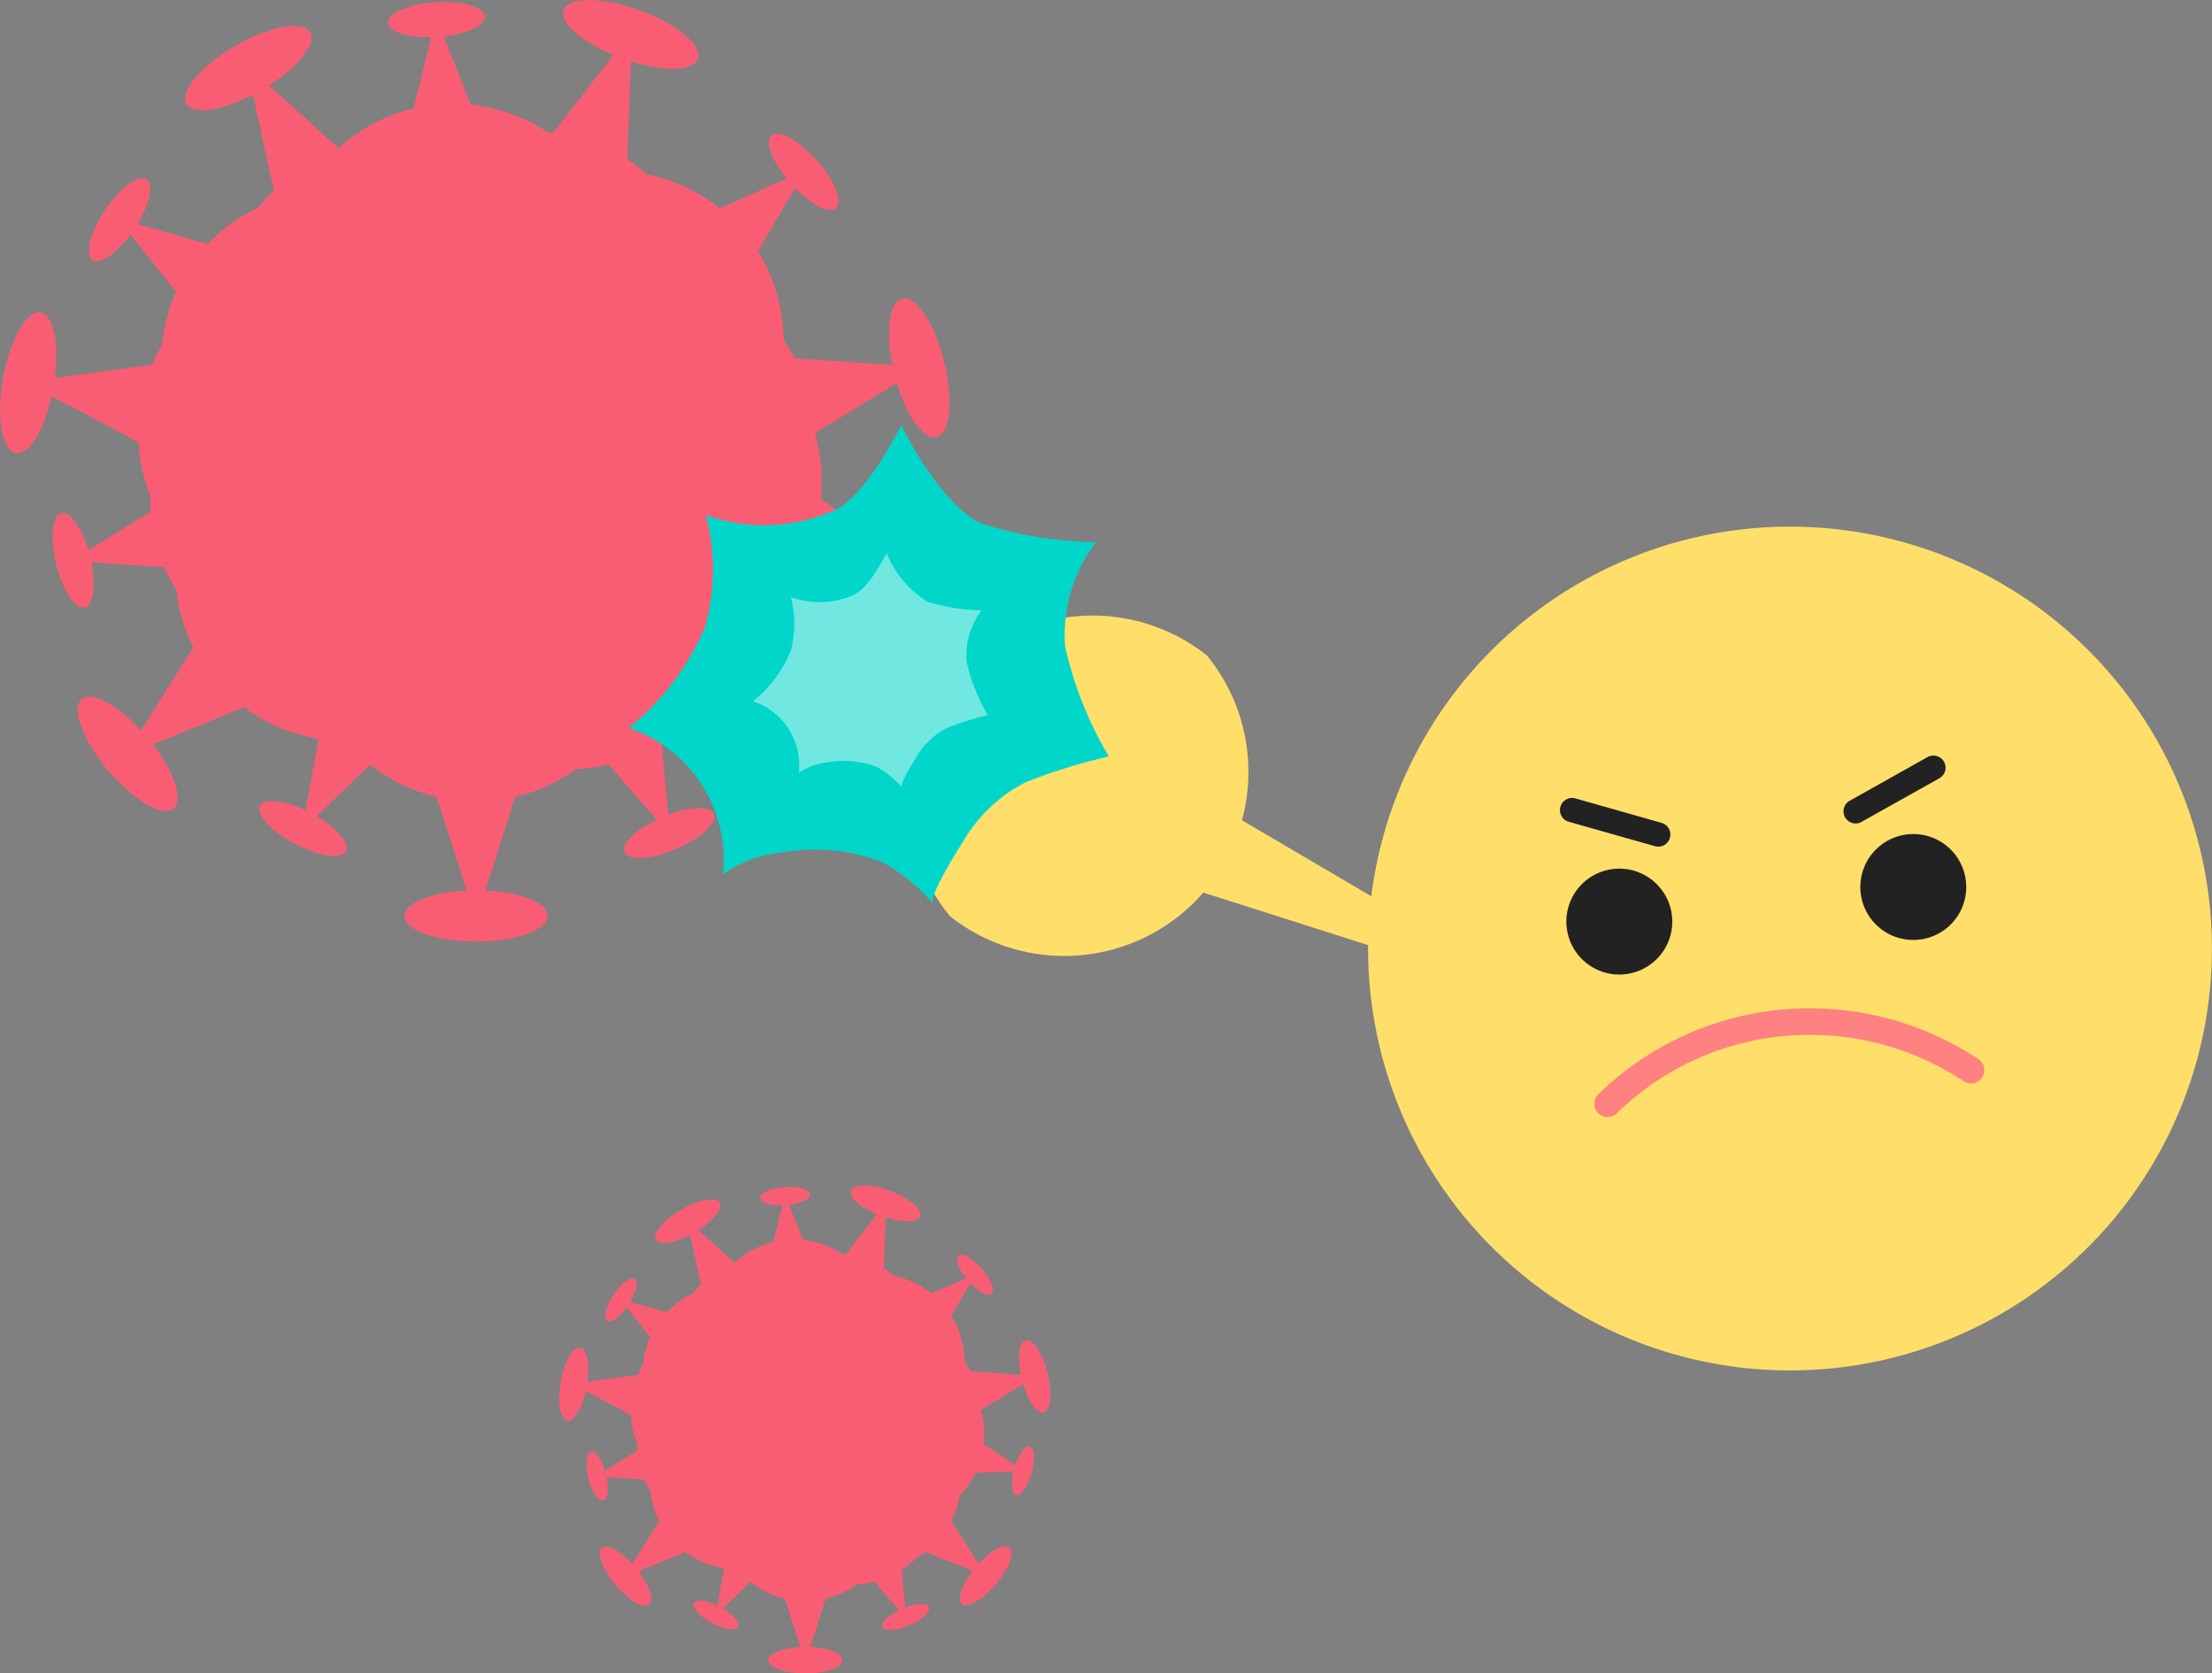 <svg xmlns="http://www.w3.org/2000/svg" width="62.161" height="47.024" viewBox="0 0 62.161 47.024">
  <rect x="0" y="0" width="62.161" height="47.024" fill="#808080" stroke="none"/>
  <g id="グループ_12758" data-name="グループ 12758" transform="translate(-913.656 -3407.164)">
    <path id="パス_42936" data-name="パス 42936" d="M38.6,57.125a4.78,4.78,0,0,1,8.243-4.1A8.976,8.976,0,0,0,42,54.124a9.162,9.162,0,0,0-3.4,3" transform="translate(887.929 3373.243)" fill="#fff"/>
    <path id="パス_42937" data-name="パス 42937" d="M71.053,61.24A11.857,11.857,0,1,0,81.445,48.078,11.858,11.858,0,0,0,71.053,61.24" transform="translate(881.129 3373.968)" fill="#ffdf6a"/>
    <path id="パス_42938" data-name="パス 42938" d="M89.689,67.223a.372.372,0,0,1-.293-.051,7.834,7.834,0,0,0-5.227-1.254,7.743,7.743,0,0,0-4.523,2.156.372.372,0,1,1-.519-.534,8.48,8.48,0,0,1,4.955-2.361,8.574,8.574,0,0,1,5.725,1.371.373.373,0,0,1-.118.673" transform="translate(879.444 3370.38)" fill="#ff8181"/>
    <path id="パス_42939" data-name="パス 42939" d="M80.987,61.466a1.488,1.488,0,1,1-1.652-1.3,1.488,1.488,0,0,1,1.652,1.3" transform="translate(879.652 3371.421)" fill="#222"/>
    <path id="パス_42940" data-name="パス 42940" d="M91.438,60.236a1.488,1.488,0,1,1-1.651-1.3,1.487,1.487,0,0,1,1.651,1.3" transform="translate(877.462 3371.679)" fill="#222"/>
    <path id="パス_42941" data-name="パス 42941" d="M88.292,58.034a.341.341,0,0,1-.247-.628l2.2-1.234a.341.341,0,0,1,.334.594L88.378,58a.326.326,0,0,1-.085.034" transform="translate(877.588 3372.264)" fill="#222"/>
    <path id="パス_42942" data-name="パス 42942" d="M80.635,59a.339.339,0,0,1-.173,0l-2.428-.689a.341.341,0,0,1,.186-.656l2.428.689a.341.341,0,0,1-.013.659" transform="translate(879.701 3371.946)" fill="#222"/>
    <path id="パス_42943" data-name="パス 42943" d="M70.288,60.877l-8.1-4.758-1.34,2.789,8.983,2.864Z" transform="translate(883.25 3372.266)" fill="#ffdf6a"/>
    <path id="パス_42944" data-name="パス 42944" d="M62.991,52.251a5.174,5.174,0,0,1-7.222,7.327,5.174,5.174,0,0,1,7.222-7.327" transform="translate(884.581 3373.333)" fill="#ffdf6a"/>
    <path id="パス_42945" data-name="パス 42945" d="M51.978,81.6c-.146-.122-.519.08-.864.455l-.763-1.206a2.423,2.423,0,0,0,.228-.7,2.485,2.485,0,0,0,.455-.651l1.062-.033c-.079.338-.051.624.073.659s.331-.235.437-.609.086-.711-.049-.749-.3.193-.41.521l-.885-.59a2.431,2.431,0,0,0-.084-.958l1.189-.731c.145.489.392.834.575.789.2-.049.251-.541.114-1.1s-.411-.969-.61-.919-.241.465-.142.965l-1.424-.1a2.374,2.374,0,0,0-.157-.264,2.462,2.462,0,0,0-.375-1.292l.541-.916c.243.248.5.378.6.292s-.021-.4-.281-.7-.554-.452-.658-.359,0,.356.221.625l-.972.432a2.462,2.462,0,0,0-1.061-.492,2.39,2.39,0,0,0-.286-.221l.055-1.425c.488.151.911.139.975-.04s-.311-.509-.85-.705-1.033-.2-1.1,0c-.065.178.252.459.724.655l-.873,1.129-.088-.008a2.468,2.468,0,0,0-1.115-.4l-.39-.989c.345-.04.6-.164.594-.292s-.331-.232-.721-.2-.7.16-.687.3.281.217.628.209l-.255,1.032a2.465,2.465,0,0,0-1.091.583l-1.013-.919c.429-.276.692-.608.6-.772s-.589-.089-1.085.2-.817.665-.714.843c.095.164.513.1.968-.133l.3,1.394a2.368,2.368,0,0,0-.226.246,2.444,2.444,0,0,0-.734.534L41.324,74.7c.178-.3.24-.579.132-.65s-.386.123-.6.447-.3.651-.181.728.345-.092.549-.372l.663.832a2.5,2.5,0,0,0-.2.773,2.519,2.519,0,0,0-.146.288l-1.414.193c.066-.506-.021-.921-.208-.953-.2-.036-.447.394-.546.959s-.015,1.053.187,1.088c.187.033.408-.328.519-.826l1.265.663a2.413,2.413,0,0,0,.172.771c0,.08,0,.16.006.24l-.905.559c-.1-.332-.266-.567-.39-.535s-.17.368-.077.746.28.658.417.624.164-.316.095-.656l1.062.071a2.439,2.439,0,0,0,.175.33,2.422,2.422,0,0,0,.247.836l-.761,1.207c-.346-.375-.719-.576-.863-.454s.013.6.383,1.036.8.688.953.556.011-.524-.3-.93l1.319-.541a2.475,2.475,0,0,0,1.086.457l-.189,1.043c-.313-.148-.6-.18-.659-.067s.16.372.5.556.676.232.742.108-.126-.333-.425-.51l.763-.741.043.013a2.466,2.466,0,0,0,.938.447l.435,1.359c-.51.024-.9.18-.9.37,0,.206.465.372,1.039.372s1.039-.168,1.039-.374c0-.189-.393-.345-.9-.368l.434-1.36a2.473,2.473,0,0,0,.882-.407,2.493,2.493,0,0,0,.478-.066l.7.8c-.311.151-.516.353-.465.472s.39.108.749-.045.6-.383.549-.511-.338-.111-.663.011l-.1-1.059a2.432,2.432,0,0,0,.418-.34,2.553,2.553,0,0,0,.257-.168l1.32.54c-.309.406-.442.808-.3.93s.585-.118.953-.557.54-.9.383-1.036" transform="translate(890.039 3369.056)" fill="#f95d73"/>
    <path id="パス_42946" data-name="パス 42946" d="M46.783,48.9c-.281-.235-1,.154-1.669.88l-1.473-2.33a4.761,4.761,0,0,0,.44-1.347,4.743,4.743,0,0,0,.878-1.258l2.055-.064c-.153.652-.1,1.205.14,1.273.26.074.639-.453.846-1.177s.164-1.372-.1-1.447c-.239-.069-.578.372-.792,1.007L45.4,43.3a4.748,4.748,0,0,0-.162-1.851l2.3-1.413c.281.945.756,1.613,1.111,1.525.387-.095.485-1.046.219-2.122s-.794-1.873-1.18-1.778c-.356.087-.466.9-.275,1.866l-2.751-.187a4.921,4.921,0,0,0-.305-.511,4.762,4.762,0,0,0-.724-2.5l1.047-1.77c.468.479.965.73,1.151.564.2-.18-.041-.782-.542-1.345s-1.07-.874-1.273-.694c-.185.165.006.687.427,1.208l-1.879.834a4.76,4.76,0,0,0-2.048-.952,4.731,4.731,0,0,0-.553-.425L40.066,31c.942.293,1.76.269,1.885-.075.135-.374-.6-.983-1.643-1.362s-2-.383-2.133-.009c-.125.344.487.887,1.4,1.266L37.887,33c-.057-.006-.113-.012-.169-.016a4.753,4.753,0,0,0-2.152-.771L34.809,30.3c.665-.077,1.168-.316,1.15-.564-.018-.27-.642-.447-1.394-.4s-1.346.311-1.328.58c.017.247.546.417,1.216.4l-.492,2a4.751,4.751,0,0,0-2.108,1.126L29.9,31.671c.83-.533,1.337-1.175,1.154-1.492-.2-.345-1.138-.173-2.1.382s-1.578,1.285-1.379,1.629c.183.317.993.2,1.869-.256l.587,2.694a4.767,4.767,0,0,0-.438.475,4.76,4.76,0,0,0-1.416,1.031L26.2,35.57c.345-.575.462-1.119.255-1.256-.224-.15-.745.237-1.164.864s-.575,1.257-.35,1.407c.207.138.664-.179,1.062-.719l1.281,1.608a4.737,4.737,0,0,0-.39,1.493,4.773,4.773,0,0,0-.285.556l-2.731.373c.125-.978-.041-1.779-.4-1.843-.392-.069-.865.761-1.057,1.854s-.03,2.034.362,2.1c.36.063.79-.634,1.005-1.6L26.225,41.7a4.762,4.762,0,0,0,.333,1.49c0,.153,0,.307.012.462l-1.75,1.08c-.191-.642-.515-1.094-.756-1.034-.262.065-.328.711-.146,1.442s.541,1.272.8,1.206c.241-.059.315-.611.184-1.268l2.051.137a4.87,4.87,0,0,0,.339.639,4.735,4.735,0,0,0,.479,1.614L26.3,49.8c-.67-.725-1.39-1.113-1.67-.878-.3.256.028,1.153.741,2s1.539,1.33,1.843,1.074c.28-.236.022-1.012-.576-1.8l2.551-1.047a4.762,4.762,0,0,0,2.1.883l-.367,2.016c-.6-.287-1.157-.349-1.274-.13-.127.239.309.719.974,1.073s1.307.448,1.435.209c.116-.219-.243-.643-.819-.985l1.473-1.434c.027.009.055.017.082.025a4.743,4.743,0,0,0,1.811.862L35.45,54.3c-.985.047-1.745.349-1.745.715,0,.4.9.719,2.009.719s2.009-.324,2.009-.722c0-.366-.762-.667-1.747-.713l.838-2.627a4.743,4.743,0,0,0,1.705-.786,4.693,4.693,0,0,0,.924-.128l1.347,1.554c-.6.292-1,.684-.9.912.106.248.754.209,1.447-.088S42.5,52.4,42.4,52.148c-.1-.228-.654-.213-1.281.021l-.2-2.047a4.763,4.763,0,0,0,.807-.657,4.874,4.874,0,0,0,.495-.323l2.552,1.043c-.6.784-.854,1.561-.574,1.8.305.255,1.13-.227,1.842-1.077s1.043-1.747.738-2" transform="translate(891.32 3377.891)" fill="#f95d73"/>
    <path id="パス_42947" data-name="パス 42947" d="M54.719,47.194a11.414,11.414,0,0,0,3.1.484A4.325,4.325,0,0,0,56.95,50.6,10.51,10.51,0,0,0,58.182,53.7a15.745,15.745,0,0,0-2.339.725,4.279,4.279,0,0,0-1.656,1.5c-.143.231-1.122,1.748-.936,1.919a5.348,5.348,0,0,0-1.428-1.169,5.269,5.269,0,0,0-2.857-.27,3.352,3.352,0,0,0-1.63.61A3.9,3.9,0,0,0,44.69,52.9a7.29,7.29,0,0,0,2.152-2.868,5.939,5.939,0,0,0,.013-3.114,4.863,4.863,0,0,0,3.466-.075c.773-.245,1.526-1.511,2.029-2.453.5,1.034,1.488,2.511,2.369,2.808" transform="translate(886.636 3374.724)" fill="#00d6c9"/>
    <path id="パス_42948" data-name="パス 42948" d="M54.016,50.309a5.57,5.57,0,0,0,1.515.236,2.118,2.118,0,0,0-.424,1.428,5.129,5.129,0,0,0,.6,1.521,7.666,7.666,0,0,0-1.145.355,2.1,2.1,0,0,0-.81.735c-.07.113-.549.855-.458.939a2.611,2.611,0,0,0-.7-.572,2.584,2.584,0,0,0-1.4-.132,1.64,1.64,0,0,0-.8.3A1.905,1.905,0,0,0,49.11,53.1a3.559,3.559,0,0,0,1.053-1.4,2.9,2.9,0,0,0,.006-1.523,2.38,2.38,0,0,0,1.7-.037c.379-.119.747-.739.993-1.2a2.921,2.921,0,0,0,1.159,1.374" transform="translate(885.71 3373.771)" fill="#70e8e1"/>
  </g>
</svg>
